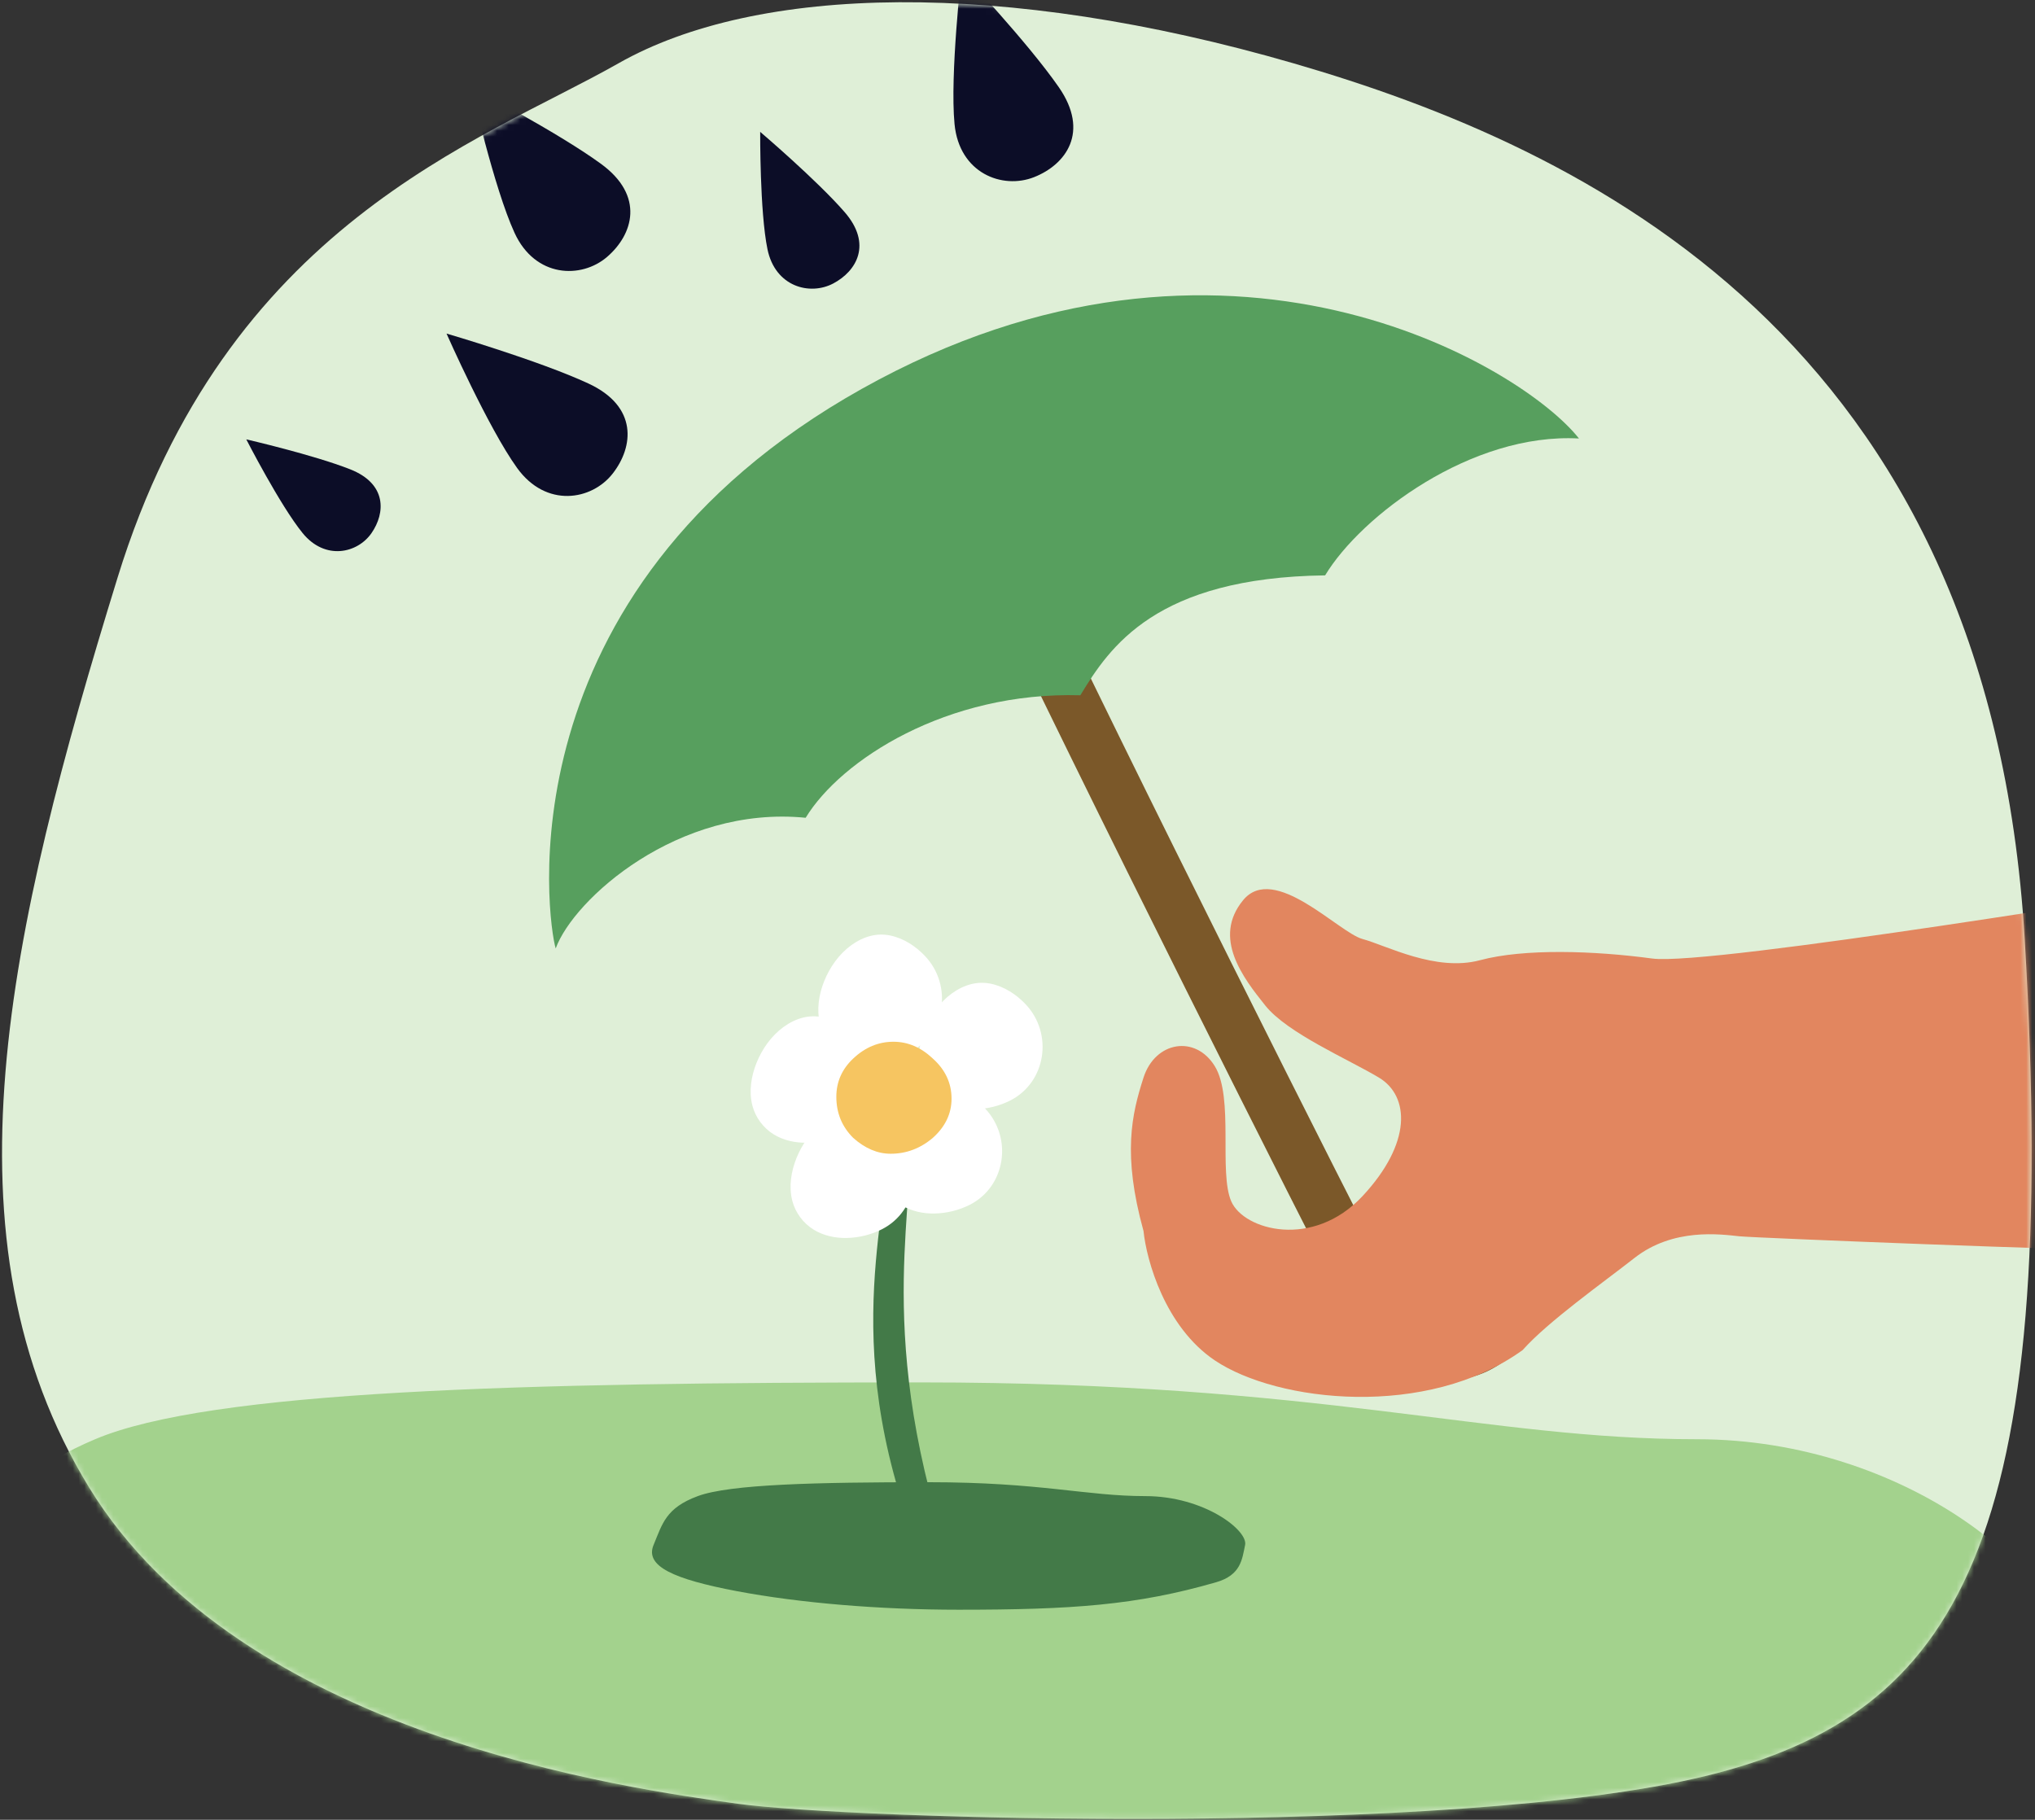 <svg width="350" height="313" viewBox="0 0 350 313" fill="none" xmlns="http://www.w3.org/2000/svg">
<rect x="0" y="0" width="350" height="313" fill="#333333" stroke="none"/>
<path d="M293.32 305.479C336.98 294.843 354.35 265.109 348.238 161.636C342.126 58.162 272.427 25.38 222.491 10.896C172.555 -3.589 130.202 -2.646 106.362 10.895C82.523 24.437 38.958 38.589 20.227 99.334C1.496 160.08 -10.844 213.106 15.352 255.893C41.547 298.679 108.146 307.627 126.92 310.247C145.693 312.866 249.661 316.114 293.32 305.479Z" fill="#DFEFD7"/>
<mask id="mask0_1377_13748" style="mask-type:alpha" maskUnits="userSpaceOnUse" x="0" y="0" width="350" height="313">
<path d="M293.318 305.479C336.978 294.843 354.348 265.109 348.236 161.636C342.124 58.162 272.425 25.38 222.489 10.895C172.553 -3.589 130.2 -2.646 106.36 10.895C82.521 24.437 38.956 38.589 20.225 99.334C1.494 160.08 -10.846 213.106 15.35 255.892C41.545 298.679 108.144 307.627 126.918 310.247C145.691 312.866 249.659 316.114 293.318 305.479Z" fill="#E9F1E5"/>
</mask>
<g mask="url(#mask0_1377_13748)">
<path d="M16.362 247.547C36.127 239.189 89.397 237.774 158.487 237.774C227.576 237.774 255.455 247.547 291.818 247.547C328.181 247.547 355.184 271.692 353.302 281.907C351.419 292.122 350.734 303.064 335.419 308.115C286.365 324.293 246.764 327.411 176.832 327.411C128.73 327.411 79.096 322.742 40.309 314.339C1.521 305.936 -16.32 296.847 -10.865 281.907C-5.41 266.968 -3.403 255.905 16.362 247.547Z" fill="#A3D28D"/>
<path d="M120.014 257.33C125.536 255.285 140.418 254.939 159.72 254.939C179.022 254.939 186.81 257.33 196.969 257.33C207.128 257.33 214.672 263.238 214.146 265.737C213.62 268.237 213.429 270.914 209.15 272.15C195.446 276.108 184.382 276.871 164.845 276.871C151.407 276.871 137.54 275.729 126.704 273.673C115.868 271.617 110.883 269.393 112.407 265.737C113.931 262.082 114.492 259.375 120.014 257.33Z" fill="#437A48"/>
<path fill-rule="evenodd" clip-rule="evenodd" d="M155.572 259.718C144.004 224.79 155.187 202.972 151.92 193.262L155.572 192.033C159.094 202.504 150.292 222.296 160.767 259.797L155.572 259.718Z" fill="#437A48"/>
<path fill-rule="evenodd" clip-rule="evenodd" d="M159.096 164.439C163.892 169.513 162.618 177.869 156.442 180.999C154.579 181.935 152.522 182.445 150.423 182.49C148.463 182.537 146.43 182.108 144.738 181.077C142.902 179.945 141.574 178.156 141.035 176.089C140.413 173.663 140.835 171.046 141.748 168.769C142.709 166.368 144.297 164.109 146.411 162.576C147.429 161.839 148.561 161.263 149.795 160.963C150.868 160.7 151.99 160.678 153.079 160.9C155.405 161.374 157.487 162.736 159.096 164.439Z" fill="white"/>
<path fill-rule="evenodd" clip-rule="evenodd" d="M176.396 172.732C181.192 177.806 179.918 186.162 173.742 189.292C171.879 190.228 169.822 190.738 167.723 190.783C165.763 190.83 163.729 190.401 162.037 189.37C160.201 188.238 158.873 186.449 158.335 184.382C157.713 181.956 158.135 179.34 159.048 177.062C160.009 174.661 161.597 172.402 163.711 170.869C164.729 170.132 165.861 169.556 167.094 169.256C168.168 168.993 169.29 168.972 170.379 169.193C172.704 169.667 174.787 171.029 176.396 172.732Z" fill="white"/>
<path fill-rule="evenodd" clip-rule="evenodd" d="M154.327 194.879C159.123 199.952 157.848 208.308 151.672 211.438C149.809 212.374 147.753 212.884 145.653 212.93C143.694 212.977 141.66 212.547 139.968 211.517C138.132 210.385 136.804 208.596 136.265 206.529C135.644 204.102 136.066 201.486 136.978 199.208C137.94 196.807 139.528 194.548 141.641 193.015C142.66 192.279 143.792 191.703 145.025 191.402C146.098 191.139 147.221 191.118 148.31 191.339C150.635 191.814 152.718 193.176 154.327 194.879Z" fill="white"/>
<path fill-rule="evenodd" clip-rule="evenodd" d="M169.435 190.67C174.231 195.744 172.957 204.1 166.781 207.23C164.918 208.166 162.861 208.676 160.762 208.721C158.802 208.768 156.768 208.339 155.077 207.308C153.241 206.176 151.913 204.387 151.374 202.32C150.752 199.894 151.174 197.278 152.087 195C153.048 192.599 154.636 190.34 156.75 188.807C157.768 188.07 158.9 187.494 160.133 187.194C161.207 186.931 162.329 186.91 163.418 187.131C165.744 187.605 167.826 188.967 169.435 190.67Z" fill="white"/>
<path fill-rule="evenodd" clip-rule="evenodd" d="M147.459 178.495C152.256 183.569 150.981 191.925 144.805 195.055C142.942 195.991 140.886 196.501 138.786 196.546C136.827 196.593 134.793 196.164 133.101 195.133C131.265 194.001 129.937 192.212 129.398 190.145C128.777 187.719 129.199 185.102 130.111 182.824C131.073 180.424 132.66 178.165 134.774 176.632C135.792 175.895 136.925 175.319 138.158 175.019C139.231 174.756 140.353 174.734 141.443 174.956C143.768 175.43 145.85 176.792 147.459 178.495Z" fill="white"/>
<path d="M153.669 179.18C156.139 179.18 158.394 180.143 160.435 182.07C162.582 183.996 163.656 186.297 163.656 188.973C163.656 191.541 162.582 193.789 160.435 195.715C158.287 197.535 155.87 198.444 153.185 198.444C150.93 198.444 148.782 197.535 146.742 195.715C144.808 193.789 143.842 191.434 143.842 188.652C143.842 186.083 144.808 183.889 146.742 182.07C148.782 180.143 151.091 179.18 153.669 179.18Z" fill="#F6C561"/>
<path d="M88.945 80.502C83.962 73.602 76.798 57.375 76.798 57.375C76.798 57.375 92.66 62.003 101.201 65.963C109.743 69.922 108.989 76.837 105.372 81.462C101.754 86.086 93.927 87.403 88.945 80.502Z" fill="#0C0D27"/>
<path d="M164.171 21.332C163.361 12.86 165.386 -4.762 165.386 -4.762C165.386 -4.762 176.73 7.252 182.097 14.987C187.464 22.722 183.317 28.307 177.857 30.467C172.398 32.627 164.98 29.805 164.171 21.332Z" fill="#0C0D27"/>
<path d="M52.047 91.689C48.18 86.937 42.359 75.571 42.359 75.571C42.359 75.571 53.95 78.24 60.253 80.732C66.556 83.224 66.301 88.225 63.893 91.698C61.484 95.172 55.914 96.442 52.047 91.689Z" fill="#0C0D27"/>
<path d="M88.499 40.055C84.944 32.321 81.052 15.015 81.052 15.015C81.052 15.015 95.72 22.623 103.335 28.159C110.95 33.695 108.874 40.334 104.43 44.172C99.987 48.01 92.053 47.788 88.499 40.055Z" fill="#0C0D27"/>
<path d="M132 42.876C130.666 36.42 130.745 22.682 130.745 22.682C130.745 22.682 140.489 30.98 145.27 36.485C150.052 41.99 147.328 46.639 143.306 48.76C139.283 50.882 133.335 49.332 132 42.876Z" fill="#0C0D27"/>
<path fill-rule="evenodd" clip-rule="evenodd" d="M160.424 69.879C162.681 68.81 165.377 69.769 166.446 72.021C172.158 84.049 168.76 77.188 175.888 92.314C193.744 130.209 233 208.061 239.989 221.427C243.949 229 249.664 229.165 252.67 227.292C255.664 225.427 258.993 219.544 253.476 209.045C252.316 206.838 253.169 204.109 255.38 202.95C257.592 201.79 260.325 202.64 261.484 204.847C268.352 217.916 265.848 229.721 257.454 234.951C249.071 240.173 237.845 236.84 231.972 225.609C224.89 212.066 185.455 133.831 167.553 95.841C160.466 80.799 163.92 87.781 158.275 75.893C157.205 73.641 158.168 70.948 160.424 69.879Z" fill="#7B5829"/>
<path d="M138.566 140.656C116.599 138.479 98.627 154.701 95.575 163.134C94.238 158.82 85.652 101.932 148.223 66.883C210.794 31.835 261.933 63.138 271.565 75.421C253.111 74.402 234.123 88.665 227.908 98.963C198.785 99.343 190.865 111.252 185.811 119.587C162.804 118.935 144.62 130.722 138.566 140.656Z" fill="#579F5E"/>
<path d="M211.77 206.647C213.957 211.617 225.833 214.863 234.341 205.733C242.849 196.602 242.461 188.528 237.165 185.349C231.869 182.17 221.431 177.72 217.617 172.952C213.803 168.184 208.476 161.311 213.803 154.834C219.129 148.357 230.247 160.407 234.341 161.509C238.435 162.612 246.93 167.2 254.549 165.155C262.168 163.11 274.238 163.529 284.17 164.867C294.102 166.206 375.628 152.629 378.386 152.378L364.932 214.997C359.846 215.205 301.722 212.916 299.128 212.638C295.886 212.291 287.765 211.155 281.112 216.373C275.79 220.546 266.208 227.33 261.884 232.207C245.46 244.086 219.691 241.21 208.949 233.996C200.355 228.226 197.185 216.75 196.674 211.734C193.022 198.543 194.649 191.638 196.674 185.349C198.699 179.06 205.646 177.982 208.949 183.409C212.251 188.837 209.583 201.677 211.77 206.647Z" fill="#E2865F"/>
</g>
</svg>
